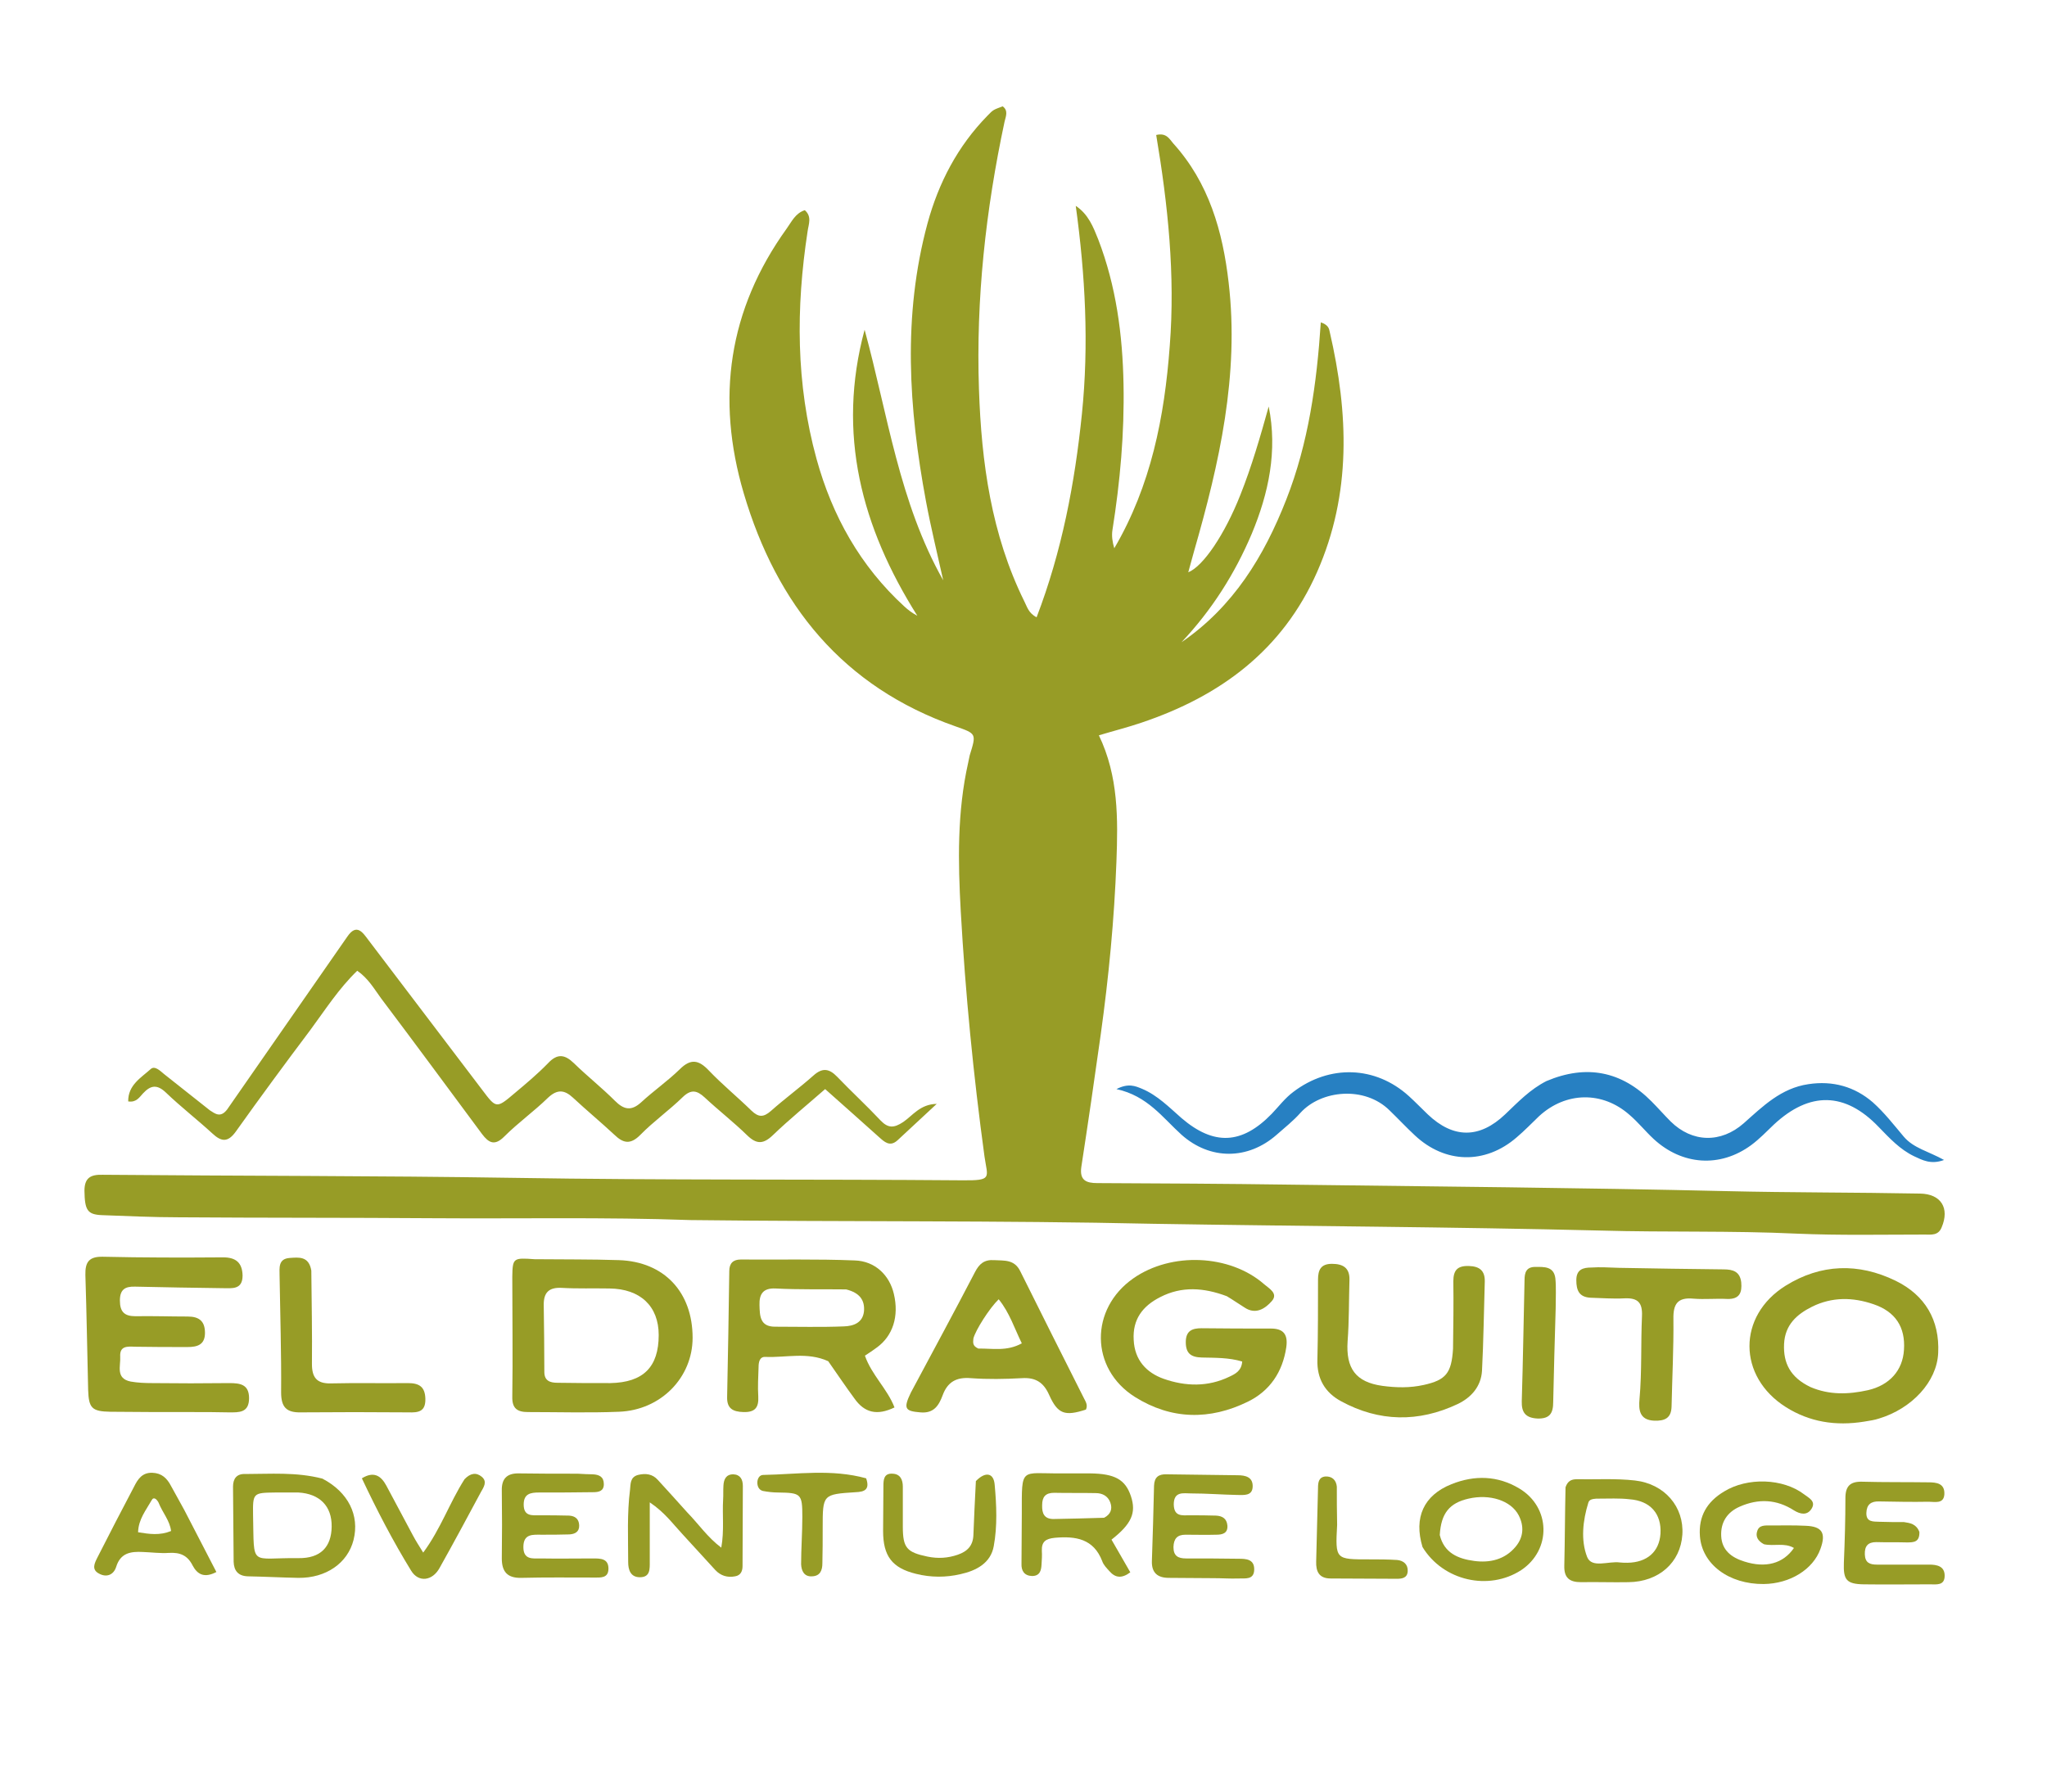 <?xml version="1.0" encoding="UTF-8"?> <svg xmlns="http://www.w3.org/2000/svg" xmlns:xlink="http://www.w3.org/1999/xlink" version="1.1" id="Layer_1" x="0px" y="0px" viewBox="0 0 664.1 581.4" style="enable-background:new 0 0 664.1 581.4;" xml:space="preserve"> <style type="text/css"> .st0{fill:#979C26;} .st1{fill:#2780C2;} </style> <path class="st0" d="M224,395.9c-28.1-1-55.8-0.4-83.5-0.6c-27.5-0.2-55-0.1-82.5-0.3c-8.3,0-16.7-0.4-25-0.7 c-4.7-0.2-5.5-1.7-5.6-7.9c0-4.3,2.1-5.3,5.9-5.2c44.5,0.4,89,0.3,133.4,1c48.5,0.8,97,0.4,145.5,0.8c9.9,0.1,8.2-0.8,7.2-7.7 c-3.6-26.4-6.2-52.9-7.7-79.5c-0.9-16.1-1.2-32.3,2.4-48.3c0.2-0.8,0.3-1.6,0.5-2.4c2.2-7.1,2.2-7-4.6-9.4 c-36.5-12.8-58-39.4-68.7-75.6c-9.1-30.8-5-59.6,13.9-85.9c1.6-2.2,2.8-5,5.9-6c2.4,2.1,1.2,4.6,0.9,6.9 c-3.8,24.8-3.8,49.4,2.9,73.8c5.1,18.5,14.2,34.8,28.5,47.9c1.2,1.1,2.5,2.1,4.2,3c-18.1-28.7-26.2-59.1-17.1-92.8 c7.5,27.4,11.2,56,25.5,81.3c-1.9-8.6-4-17.1-5.6-25.7c-5.6-30.1-7.6-60.1,0.5-90.1c3.6-13.2,9.8-25.1,19.5-35c1.9-2,2-1.9,4.9-3 c1.9,1.4,1,3.3,0.6,5c-6.1,28.6-9.3,57.5-8.3,86.8c0.8,23.8,4,47.1,14.7,68.8c0.9,1.7,1.3,3.8,4,5.2c8.2-21.4,12.4-43.5,14.7-66 c2.3-22.5,1.1-45-2-67.5c4.1,2.7,5.7,6.9,7.3,10.9c5.8,15.1,7.9,30.9,8.2,47c0.3,15.9-1.1,31.6-3.6,47.3c-0.3,1.9,0,3.9,0.6,5.9 c11.9-20.3,16.3-42.6,18-65.7c1.8-23-0.6-45.8-4.4-68.4c3.3-0.8,4.3,1.3,5.5,2.7c11.6,12.8,16.1,28.6,18,45.2 c3.5,29.9-3,58.6-11.2,87.1c-0.6,2.2-1.2,4.4-1.9,6.9c4.8-1.9,11.8-12.2,16.9-25.1c3.7-9.3,6.5-19,9.2-28.7 c2.9,14.4,0,28.1-5.5,41.3c-5.5,13-13,24.8-22.8,35.2c16.8-11.5,26.8-27.9,34-46.3c7.2-18.3,9.9-37.7,11.2-57.5 c2.4,0.8,2.7,2,2.9,3.1c6.1,26.4,7.1,52.5-4.1,77.9s-31.4,40.3-57,48.9c-4.4,1.5-8.8,2.6-13.8,4.1c6.4,13.3,6.2,27.2,5.7,40.9 c-0.7,18.8-2.5,37.5-5.1,56.2c-2,14.3-4.1,28.7-6.3,43c-0.6,4.3,1.6,5.2,5.2,5.2c20.8,0.1,41.7,0.2,62.5,0.5 c47.1,0.6,94.3,1,141.4,2.1c21,0.5,42,0.4,63,0.8c6.8,0.1,9.7,4.7,7,11c-1.1,2.7-3.4,2.3-5.5,2.3c-13.8,0-27.7,0.3-41.5-0.3 c-21.2-1-42.3-0.4-63.5-1c-48.5-1.2-97-1.4-145.4-2.2C324.5,396,274.5,396.5,224,395.9z"></path> <path class="st0" d="M73.7,360c13.1-18.9,26.1-37.5,39-56.1c3-4.4,5-1.3,6.8,1.1c12.3,16.2,24.6,32.4,36.9,48.6 c4.6,6.1,4.6,6.2,10.6,1.1c3.7-3.1,7.4-6.2,10.8-9.7c3-3.2,5.4-2.9,8.4,0c4.3,4.2,9,7.9,13.3,12.2c2.9,2.9,5.3,3.4,8.5,0.5 c4-3.7,8.6-6.9,12.5-10.7c3.6-3.6,6.2-3.1,9.5,0.4c4.4,4.6,9.3,8.6,13.8,13c2.3,2.2,3.9,2.2,6.3,0.1c4.5-4,9.3-7.5,13.8-11.5 c2.9-2.6,5.1-2.3,7.7,0.4c4.6,4.8,9.5,9.3,14.1,14.2c2.4,2.5,4.3,2.5,7.3,0.5c3.1-2.1,5.5-5.8,10.9-5.9c-4.7,4.4-8.7,8.1-12.7,11.8 c-2.5,2.3-4.3,0.5-6-1c-5.7-5.1-11.4-10.2-17.5-15.6c-5.8,5.1-11.6,9.8-16.9,14.9c-3.1,3-5.3,3.1-8.4,0.1 c-4.4-4.3-9.3-8.1-13.8-12.3c-2.5-2.3-4.4-2.7-7.1-0.1c-4.4,4.3-9.5,7.9-13.8,12.3c-3.2,3.2-5.5,2.7-8.4-0.1c-4.4-4.1-9-7.9-13.4-12 c-2.8-2.6-5.1-2.8-8.1,0c-4.5,4.4-9.7,8.1-14.2,12.6c-3.1,3.1-5,2.1-7.2-0.8c-10.9-14.7-21.8-29.5-32.8-44.1c-2.2-3-4.1-6.4-7.7-8.9 c-6,5.8-10.4,12.7-15.2,19.2c-8.2,10.9-16.3,21.9-24.2,33c-2.6,3.6-4.7,3.3-7.6,0.6c-4.9-4.5-10.2-8.6-15-13.2 c-2.9-2.8-5-2.5-7.5,0.2c-1.2,1.3-2.2,3-4.8,2.6c-0.1-5.3,4.2-7.7,7.3-10.5c1.3-1.2,3.1,0.6,4.3,1.6c5,3.9,9.9,7.9,14.9,11.8 C69.7,361.3,71.5,362.9,73.7,360z"></path> <path class="st1" d="M501.7,350.8c13-5.5,24.4-3.2,34.1,6.6c2.1,2.1,4.1,4.4,6.2,6.5c7,6.9,16.3,7.1,23.7,0.6 c6.2-5.5,12.1-11.4,21-12.7c7.9-1.2,15,0.8,20.9,5.9c3.7,3.3,6.8,7.3,10,11.1c3.2,3.8,8.1,4.8,13.1,7.6c-4.3,1.6-7.1,0-9.7-1.2 c-4.6-2.2-8-5.9-11.5-9.5c-10.9-11.4-22.4-11.6-34-0.8c-2.4,2.3-4.7,4.7-7.4,6.7c-10.1,7.4-22.4,6.5-31.6-2c-2.7-2.5-5-5.4-7.8-7.8 c-8.8-7.8-20.7-7.6-29.4,0.4c-2.4,2.3-4.7,4.7-7.3,6.9c-10.2,8.8-23.2,8.5-33-0.7c-2.8-2.6-5.4-5.4-8.2-8.1 c-8.1-8-22.2-6.6-28.9,0.8c-2.3,2.6-5.1,4.8-7.7,7.1c-9.3,8.2-21.6,8.3-30.9,0c-6.1-5.5-11-12.6-21.1-14.8c3.9-2,6.1-1,8.3-0.1 c5,2.1,8.8,6,12.8,9.5c10.5,9,19.6,8.6,29.3-1.4c2.3-2.4,4.3-5.1,7-7.1c11.7-8.9,26.6-8.5,37.5,1.4c2.1,1.9,4.1,4,6.1,5.9 c8.3,7.9,16.8,7.9,25.1,0C492.6,357.5,496.4,353.5,501.7,350.8z"></path> <path class="st0" d="M268.7,441.7c-6.8-3.1-13.7-1.1-20.4-1.4c-1.9-0.1-2.2,1.8-2.2,3.3c-0.1,3.2-0.3,6.3-0.1,9.5 c0.2,3.6-1,5.2-4.8,5.1c-3.5-0.1-5.4-1.2-5.3-4.9c0.3-13.6,0.5-27.3,0.7-40.9c0-2.5,1.3-3.7,3.7-3.7c12.3,0.1,24.7-0.2,37,0.3 c6.6,0.2,11.3,4.8,12.7,10.9c1.7,7.2-0.3,13.6-5.6,17.4c-1.2,0.9-2.4,1.7-3.8,2.6c2.2,6.3,7.3,10.8,9.6,16.8 c-5.6,2.7-9.7,1.8-13-2.9C274.4,450,271.7,446,268.7,441.7 M274.5,418.4c-7.6-0.1-15.3,0.1-22.9-0.3c-4.2-0.2-5.3,2-5.2,5.4 s0.1,7,5,7c7.5,0,15,0.2,22.4-0.1c3-0.1,6.1-1.1,6.5-4.9C280.6,422,279,419.5,274.5,418.4z"></path> <path class="st0" d="M173.4,408.6c9.4,0.1,18.4,0,27.4,0.3c14.7,0.5,23.9,10.4,23.9,25.2c0,12.9-10.3,23.5-23.9,24 c-9.8,0.4-19.6,0.1-29.5,0.1c-3.4,0-5.2-1.1-5.1-5c0.2-13,0-25.9,0-38.9C166.3,408.2,166.5,408.1,173.4,408.6 M198,448.8 c10.7-0.2,15.7-5.2,15.7-15.6c0-9.3-5.9-15-16-15.1c-5.2-0.1-10.3,0.1-15.5-0.2c-4.1-0.2-5.8,1.5-5.8,5.4c0.1,7.3,0.2,14.6,0.2,21.9 c0,2.9,1.9,3.5,4.3,3.5C186.4,448.8,191.7,448.8,198,448.8z"></path> <path class="st0" d="M61.8,458.2c-9,0-17.5,0-26-0.1c-6-0.1-7-1.2-7.2-7c-0.3-12.5-0.5-25-0.9-37.4c-0.1-4.2,1.2-6,5.7-5.9 c13,0.3,26,0.3,39,0.2c4.2,0,6.2,1.8,6.3,5.9c0,4.7-3.5,4.1-6.4,4.1c-9.5-0.1-19-0.3-28.5-0.5c-3.3-0.1-4.9,1-4.9,4.5 c0,3.6,1.4,5.1,5,5.1c5.7-0.1,11.3,0.1,17,0.1c3.7,0,5.6,1.5,5.6,5.3c0,3.9-2.5,4.6-5.7,4.6c-5.7,0-11.3,0-17-0.1 c-2.5-0.1-5-0.3-4.8,3.2c0.2,3-1.6,7.1,3.4,8.1c2.3,0.4,4.6,0.5,7,0.5c8.3,0.1,16.7,0.1,25,0c3.5,0,6.4,0.4,6.4,4.9 c0,4.8-3.3,4.6-6.5,4.6C70.3,458.2,66.3,458.2,61.8,458.2z"></path> <path class="st0" d="M398,420.6c-7.5-2.8-14.6-3.3-21.6,0.3c-5.7,2.9-9,7.2-8.6,13.9c0.3,6.5,4.1,10.6,9.7,12.6 c7.1,2.5,14.4,2.7,21.4-0.7c1.9-0.9,3.9-1.9,4.1-4.9c-4.3-1.3-8.8-1.2-13.1-1.3c-3.5-0.1-5.2-1.3-5.2-5s2.1-4.5,5.1-4.5 c7.5,0.1,15,0.1,22.5,0.1c4.1,0,5.6,1.9,5,6.1c-1.2,8-5.3,14.1-12.4,17.6c-12.4,6.1-24.9,5.9-36.7-1.5c-14.6-9.2-14.7-28.6-0.5-38.5 c12.3-8.6,31.3-7.8,42.4,1.9c1.6,1.4,4.7,3,2.5,5.5c-2.1,2.4-5.2,4.5-8.8,2.1C402,423.2,400.2,421.9,398,420.6z"></path> <path class="st0" d="M604.8,461.3c-9.3,1.5-17.8,0.1-25.4-4.7c-15.7-9.9-15.8-29.6-0.1-39.4c11.4-7.1,23.6-7.5,35.7-1.6 c9.6,4.7,14.3,12.8,13.8,23.4c-0.4,9.4-8.6,18.1-19.2,21.3C608.1,460.8,606.6,461,604.8,461.3 M587.4,450.1c6.1,2.6,12.3,2.4,18.6,1 c7-1.6,11.3-6.4,11.7-13.1c0.5-7.4-2.8-12.4-9.9-14.8c-6.7-2.3-13.4-2.4-19.9,0.8c-5,2.5-8.8,5.9-9.1,12.1 C578.5,442.4,580.9,447,587.4,450.1z"></path> <path class="st0" d="M295.5,451.9c7.1-13.3,14.1-26.2,20.8-39.1c1.4-2.7,3-4.1,6.2-3.9c3.3,0.2,6.6-0.3,8.5,3.6 c6.8,13.7,13.7,27.4,20.6,41.1c0.6,1.2,1.4,2.3,0.7,3.8c-6.8,2.2-9.1,1.5-11.9-4.7c-1.8-4.1-4.4-5.8-8.9-5.5c-5.5,0.3-11,0.4-16.5,0 c-4.7-0.4-7.6,1.2-9.2,5.6c-1.2,3.2-2.8,5.9-7.2,5.5C293.6,457.9,293,457.1,295.5,451.9 M317.4,437.6c4.5-0.1,9.2,1,14.1-1.7 c-2.4-4.9-4-10-7.5-14.3c-3,2.9-7.5,10-8.2,12.7C315.7,435.6,315.4,436.7,317.4,437.6z"></path> <path class="st0" d="M471.4,437.7c0.1-7.6,0.2-14.8,0.1-21.9c0-3.6,1.3-5.1,5-5c3.5,0.1,5.3,1.5,5.2,5.1c-0.3,9.6-0.4,19.3-0.9,28.9 c-0.3,5.1-3.5,8.7-7.9,10.8c-12.7,6-25.5,5.8-37.8-0.9c-5.2-2.8-7.9-7.3-7.7-13.5c0.2-8.6,0.2-17.3,0.2-26c0-3.1,0.9-5.1,4.5-5.1 s5.8,1.3,5.7,5.2c-0.2,6.6-0.1,13.3-0.6,19.9c-0.6,8.8,2.6,13.3,11.3,14.5c4.5,0.6,8.9,0.7,13.4-0.3 C469.1,447.8,470.9,445.6,471.4,437.7z"></path> <path class="st0" d="M525.3,411.4c11.6,0.2,22.8,0.4,33.9,0.5c3,0,5.3,0.7,5.7,4.2c0.3,3.3-0.5,5.5-4.5,5.4c-3.7-0.2-7.3,0.2-11-0.1 c-5.2-0.5-6.6,1.8-6.5,6.6c0.1,9.5-0.4,19-0.6,28.4c-0.1,3.8-2.2,4.7-5.6,4.6c-4.9-0.2-5.1-3.6-4.8-7c0.8-9,0.4-18,0.8-26.9 c0.2-4.4-1.3-6-5.7-5.8c-3.6,0.2-7.3-0.1-11-0.2c-3.7-0.2-4.6-2.4-4.6-5.7c0-3.5,2.2-4.1,4.9-4.1C519.2,411.1,522,411.3,525.3,411.4 z"></path> <path class="st0" d="M101,412.3c0.1,10.4,0.3,20.4,0.2,30.3c0,4.3,1.5,6.4,6.1,6.3c8.3-0.2,16.6,0,25-0.1c3.6,0,5.6,1.1,5.7,5.1 c0.1,4.2-2.3,4.5-5.5,4.4c-11.6-0.1-23.3-0.1-34.9,0c-4.7,0.1-6.4-1.7-6.4-6.5c0.1-12.6-0.3-25.2-0.5-37.9c0-2.4-0.5-5.4,3.2-5.7 C96.9,408,100.2,407.5,101,412.3z"></path> <path class="st0" d="M104.6,479.8c8.4,4.4,12.1,11.9,10.1,19.9c-1.9,7.5-8.9,12.4-17.9,12.3c-5.5-0.1-10.9-0.4-16.4-0.5 c-3.1-0.1-4.5-1.8-4.6-4.7c-0.1-8.1-0.1-16.3-0.2-24.4c0-2.6,1.2-4.2,3.9-4.1C87.7,478.3,96.1,477.6,104.6,479.8 M89.4,484.3 c-7.3,0.1-7.4,0.1-7.3,7.4c0.4,17.1-1.2,13.7,14.7,13.9c7.2,0.1,10.7-3.6,10.8-10.2c0.1-6.7-3.9-10.7-10.8-11.1 C94.7,484.3,92.5,484.3,89.4,484.3z"></path> <path class="st0" d="M331.5,491.1c0-15.3-0.5-12.9,12.7-13c3.2,0,6.3,0,9.5,0c8,0.1,11.4,2,13.2,7.4c1.8,5.4,0.2,9-6.3,14.1 c2,3.4,4,7,6.1,10.6c-2.8,2.1-4.9,1.8-6.8-0.4c-0.9-1-1.9-2-2.3-3.2c-2.8-7.3-8.6-8.2-15.4-7.6c-2.9,0.3-4.3,1.2-4.2,4.2 c0.1,1.5,0,3-0.1,4.5c-0.1,2-0.6,3.7-3.1,3.7c-2.5-0.1-3.5-1.7-3.4-4C331.4,502.2,331.5,496.9,331.5,491.1 M358.2,492.5 c2.1-1.1,2.8-2.8,2-5c-0.8-2.1-2.6-3-4.7-3c-4.5-0.1-9,0-13.5-0.1c-2.8,0-3.9,1.3-3.9,4c-0.1,2.7,0.7,4.6,3.9,4.5 C347.1,492.8,352.2,492.7,358.2,492.5z"></path> <path class="st0" d="M572.3,501.1c-2.1-1.1-2.8-2.6-2.2-4.3c0.6-2,2.6-1.8,4.2-1.8c3.8,0,7.7-0.1,11.5,0.1c5.3,0.2,6.7,2.3,4.8,7.5 c-2.4,6.7-9.9,11.3-18.4,11.4c-11.3,0.1-20-6.4-20.7-15.5c-0.5-6.5,2.3-11.2,7.8-14.5c7.6-4.7,19.2-4.3,26,0.9 c1.4,1.1,4,2.2,2.4,4.7c-1.4,2.2-3.6,1.8-5.7,0.5c-5.6-3.6-11.5-3.9-17.6-1.2c-4.1,1.8-6.2,5.1-6,9.5c0.2,4.6,3.3,7,7.5,8.3 c6.9,2.2,12.6,0.7,16.1-4.4C578.9,500.5,575.6,501.8,572.3,501.1z"></path> <path class="st0" d="M507.9,482.6c0.7-2.1,2-2.6,3.6-2.6c6.3,0.1,12.7-0.3,18.9,0.4c9.7,1.1,16,8.6,15.4,17.6s-7.6,15.3-17.5,15.4 c-5.1,0.1-10.3-0.1-15.4,0c-3.7,0-5.5-1.4-5.4-5.3C507.7,499.6,507.7,491.3,507.9,482.6 M517.8,486.3c-1,0.1-2.2,0.2-2.5,1.3 c-1.8,5.8-2.5,12.2-0.4,17.6c1.5,3.8,6.9,1.3,10.6,1.8c0.8,0.1,1.7,0.1,2.5,0.1c6.4-0.1,10.3-3.6,10.7-9.4c0.4-6.5-3.3-10.7-10-11.2 C525.4,486.1,522,486.3,517.8,486.3z"></path> <path class="st0" d="M187.4,478.2c1.9,0.1,3.4,0.2,4.9,0.2c2.1,0.1,3.6,0.8,3.6,3.2c0,2.3-1.7,2.6-3.5,2.6 c-5.8,0.1-11.7,0.1-17.5,0.1c-2.8,0-5,0.4-5,3.9c0,3.9,2.7,3.5,5.2,3.5c3.2,0,6.3,0,9.5,0.1c1.9,0.1,3.2,1,3.3,3.1 c0.1,2.2-1.4,2.9-3.2,3c-3,0.1-6,0.1-9,0.1c-2.8,0-5.9-0.4-5.9,4c0,4.2,3,3.7,5.6,3.7c5.7,0.1,11.3,0,17,0c2.4,0,5,0,5,3.3 c0,3.2-2.6,2.9-4.8,2.9c-7.8,0-15.6-0.1-23.5,0.1c-4.5,0.1-6.3-2-6.3-6.3c0.1-7.3,0.1-14.6,0-22c-0.1-3.8,1.6-5.6,5.3-5.6 C174.4,478.2,180.7,478.2,187.4,478.2z"></path> <path class="st0" d="M223,490.8c3.7,3.8,6.5,8,11,11.4c1-5.5,0.3-10.6,0.6-15.6c0.1-1.5,0-3,0.1-4.5c0.1-2,0.8-3.7,3.2-3.7 c2.3,0.1,3.1,1.7,3.1,3.8c0,8.7-0.1,17.3-0.1,26c0,1.6-0.6,3-2.4,3.3c-2.5,0.5-4.7-0.2-6.4-2c-3.6-3.9-7.2-7.9-10.8-11.8 c-3-3.2-5.6-6.9-10.5-10.2c0,7,0,13.1,0,19.2c0,2.4,0.2,5.1-3.2,5.1c-3.1,0-3.8-2.5-3.8-4.9c0-7.8-0.4-15.7,0.6-23.5 c0.2-1.9,0-4.1,2.6-4.8c2.5-0.6,4.7-0.3,6.4,1.6C216.5,483.6,219.7,487.1,223,490.8z"></path> <path class="st0" d="M393.7,512.1c-5.2,0-9.8-0.1-14.5-0.1c-3.6,0-5.6-1.6-5.5-5.4c0.3-8.1,0.5-16.3,0.7-24.5 c0.1-2.8,1.5-3.8,4.1-3.7c7.7,0.1,15.3,0.2,23,0.3c2.6,0,5,0.6,4.9,3.7s-2.9,2.7-5,2.7c-5-0.1-10-0.5-15-0.5c-2.4,0-5.6-0.8-5.6,3.6 c0.1,4,2.7,3.5,5.2,3.5c2.8,0,5.7,0,8.5,0.1c2.1,0.1,3.5,1,3.7,3.2c0.2,2.6-1.7,3-3.6,3c-3.3,0.1-6.7,0-10,0c-2.7,0-3.8,1.3-3.9,4 c0,2.9,1.5,3.7,4.1,3.7c5.7,0,11.3,0,17,0.1c2.4,0,5.1,0.1,5.1,3.4c0,3.6-3,2.9-5.2,3C399.2,512.3,396.7,512.1,393.7,512.1z"></path> <path class="st0" d="M622.7,497.1c0.1,3.3-1.8,3.4-4,3.4c-3.3-0.1-6.7,0-10-0.1c-2.7,0-3.8,1.3-3.7,4s1.6,3.3,3.9,3.3 c5.7,0,11.3,0,17,0c2.5,0,5,0.5,5,3.6c0,3.3-2.7,2.8-4.8,2.8c-7.2,0-14.3,0.1-21.5,0c-5.6-0.1-6.6-1.5-6.4-7c0.3-7,0.5-14,0.5-21 c0-3.8,1.5-5.4,5.4-5.3c7.2,0.2,14.3,0.1,21.5,0.2c2.6,0,5.4,0.3,5.2,3.9c-0.2,3.2-3.1,2.4-5.1,2.4c-5.3,0.1-10.7,0-16-0.1 c-2.7-0.1-4.1,1-4.2,3.7c-0.1,3.1,2.3,2.8,4.2,2.9c2.7,0.1,5.3,0.1,8,0.1C619.7,494.2,621.7,494.5,622.7,497.1z"></path> <path class="st0" d="M461.5,502c-2.9-9.6,0.4-16.8,9.4-20.4c7.5-3,15-2.8,22,1.4c10.2,6.1,10.5,19.9,0.6,26.5 C483,516.3,468.2,513,461.5,502 M467.1,498.1c1.4,5.8,5.9,7.7,11.1,8.4c5.1,0.7,10-0.4,13.5-4.6c2.6-3.1,2.8-6.7,1-10.2 c-2.5-4.8-9.4-7-16.3-5.4C470.3,487.7,467.5,491,467.1,498.1z"></path> <path class="st0" d="M59.8,490c3.6,6.9,7,13.5,10.4,20.1c-4,2.1-6.2,0.7-7.7-2.1c-1.7-3.4-4.2-4.3-7.7-4.1c-2.8,0.2-5.6-0.2-8.5-0.3 c-3.9-0.2-7.2,0.3-8.6,4.8c-0.8,2.6-3.1,3.6-5.6,2.2c-2.5-1.3-1.4-3.4-0.5-5.2c3.9-7.7,7.9-15.4,11.9-23c1.2-2.4,2.6-4.6,5.9-4.5 c3.1,0.1,4.8,1.8,6.1,4.3C56.9,484.8,58.3,487.2,59.8,490 M51.4,487.5c-0.5-0.9-1.5-2-2.2-0.7c-1.8,3.2-4.3,6.2-4.4,10.4 c3.7,0.6,7,1.1,10.7-0.4C55.1,493.4,52.8,491,51.4,487.5z"></path> <path class="st0" d="M316.6,480.6c3.1-3.2,5.8-2.7,6.1,1.2c0.6,6.6,0.9,13.4-0.3,19.9c-1,5.6-5.8,8-10.8,9.1 c-4.7,1.1-9.6,1.1-14.4-0.1c-7.8-1.9-10.7-5.8-10.7-13.9c0-4.8,0.1-9.7,0.1-14.5c0-2.1,0.1-4.3,3-4.1c2.5,0.1,3.3,2,3.3,4.2 c0,4.3,0,8.7,0,13c0,6.9,1.3,8.3,8,9.7c3.4,0.7,6.6,0.5,9.8-0.6c3.2-1.1,5-3,5.1-6.5C316,492.4,316.3,486.7,316.6,480.6z"></path> <path class="st0" d="M504.7,424.6c-0.3,10.4-0.6,20.4-0.8,30.3c0,3.7-1.1,5.5-5.1,5.4c-3.9-0.2-5.2-2-5.1-5.6 c0.4-13.1,0.6-26.2,0.9-39.3c0-2.4,0.5-4.3,3.5-4.3c2.9,0,6-0.2,6.5,3.7C504.9,417.8,504.7,421,504.7,424.6z"></path> <path class="st0" d="M150.7,480c1.9-2,3.8-2.3,5.6-0.8c1.9,1.6,0.6,3.4-0.3,5c-4.4,8.2-8.8,16.4-13.4,24.6c-2.3,4.2-6.8,4.8-9.2,0.9 c-5.9-9.6-11.1-19.6-16-30c3.9-2.4,6.2-0.8,7.9,2.3c2.9,5.4,5.8,10.9,8.7,16.3c0.9,1.7,2,3.4,3.3,5.5 C143,496.1,145.8,487.7,150.7,480z"></path> <path class="st0" d="M281,479.7c1.3,3.7-0.6,4.4-3.4,4.5c-10.7,0.7-10.7,0.7-10.7,11.6c0,3.8,0,7.7-0.1,11.5c0,2.2-0.7,4.1-3.3,4.2 c-2.7,0.2-3.5-1.9-3.6-3.9c0-5.1,0.4-10.3,0.4-15.4c0-7.5-0.4-7.8-7.9-7.9c-1.6,0-3.3-0.2-4.9-0.5c-1.2-0.3-1.8-1.4-1.8-2.7 c0-1.3,0.7-2.5,1.9-2.5C258.7,478.4,269.8,476.6,281,479.7z"></path> <path class="st0" d="M433.8,494.8c-0.6,11.3-0.6,11.2,10.5,11.2c3,0,6,0,9,0.2c2,0.2,3.5,1.4,3.4,3.6c-0.1,2.3-1.9,2.5-3.6,2.5 c-7.1,0-14.3-0.1-21.4-0.1c-3.8,0-4.8-2.3-4.7-5.5c0.2-8,0.4-15.9,0.6-23.9c0-1.7,0.2-3.5,2.4-3.7c2.2-0.1,3.5,1.2,3.7,3.3 C433.7,486.4,433.7,490.4,433.8,494.8z"></path> </svg> 